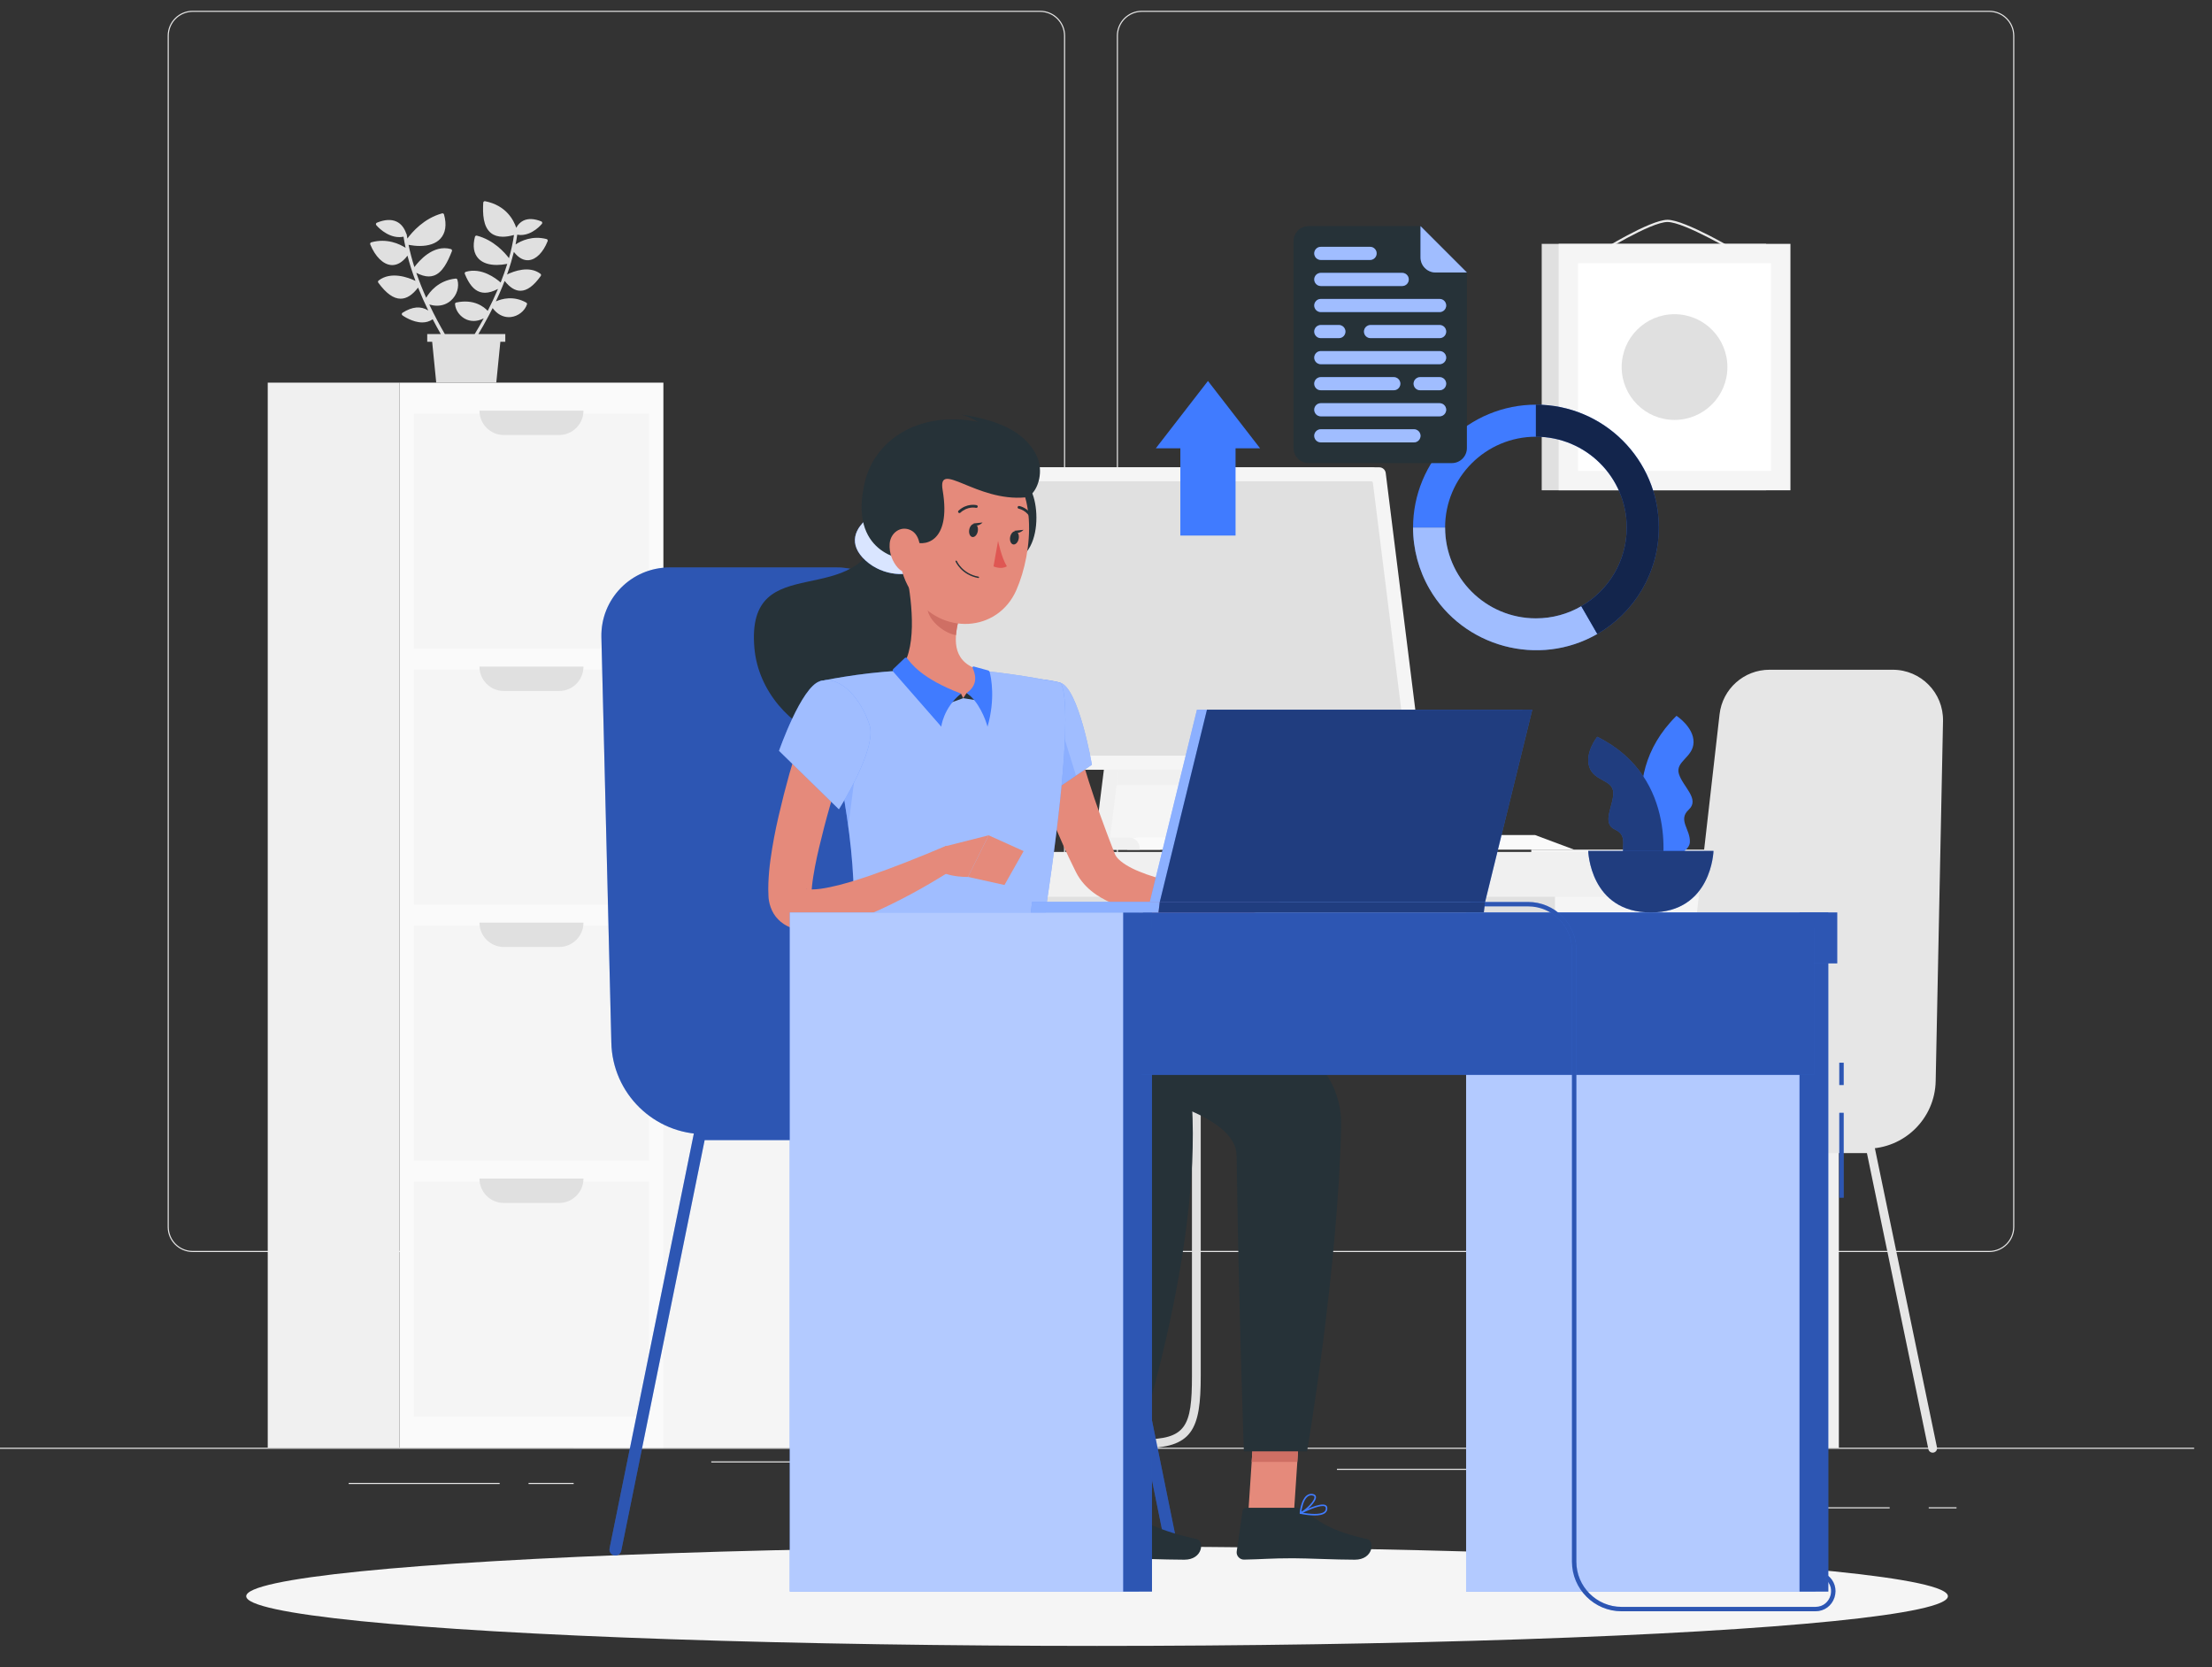 <?xml version="1.0" encoding="utf-8"?>
<!-- Generator: Adobe Illustrator 16.0.0, SVG Export Plug-In . SVG Version: 6.00 Build 0)  -->
<!DOCTYPE svg PUBLIC "-//W3C//DTD SVG 1.1//EN" "http://www.w3.org/Graphics/SVG/1.1/DTD/svg11.dtd">
<svg version="1.1" xmlns="http://www.w3.org/2000/svg" xmlns:xlink="http://www.w3.org/1999/xlink" x="0px" y="0px" width="743px"
	 height="560px" viewBox="0 0 743 560" enable-background="new 0 0 743 560" xml:space="preserve">
<rect x="0" y="0" width="743" height="560" fill="#333333" stroke="none"/>
<g id="Layer_2" display="none">
	<g display="inline">
		<g>
			<g>
				<g>
					<g>
						<rect y="490.125" fill="#D1E3FF" width="742.052" height="0.37"/>
						<rect x="613.676" y="510.947" fill="#D1E3FF" width="15.749" height="0.371"/>
						<rect x="538.751" y="511.133" fill="#D1E3FF" width="64.041" height="0.371"/>
						<rect x="351.509" y="507.59" fill="#D1E3FF" width="108.068" height="0.371"/>
						<rect x="255.051" y="514.041" fill="#D1E3FF" width="34.294" height="0.371"/>
						<rect x="127.821" y="507.775" fill="#D1E3FF" width="47.225" height="0.371"/>
						<rect x="183.287" y="507.775" fill="#D1E3FF" width="44.139" height="0.371"/>
						<rect x="96.903" y="501.283" fill="#D1E3FF" width="45.075" height="0.37"/>
						<path fill="#D1E3FF" d="M351.752,423.936H65.174c-4.671,0-8.471-3.8-8.471-8.471V12.632c0-4.67,3.8-8.47,8.471-8.47h286.578
							c4.67,0,8.47,3.8,8.47,8.47v402.833C360.223,420.136,356.422,423.936,351.752,423.936z M65.174,4.533
							c-4.467,0-8.1,3.633-8.1,8.099v402.833c0,4.466,3.633,8.101,8.1,8.101h286.578c4.466,0,8.099-3.635,8.099-8.101V12.632
							c0-4.466-3.633-8.099-8.099-8.099H65.174z"/>
						<path fill="#D1E3FF" d="M672.76,423.936H386.182c-4.67,0-8.47-3.8-8.47-8.471V12.632c0-4.67,3.8-8.47,8.47-8.47H672.76
							c4.671,0,8.471,3.8,8.471,8.47v402.833C681.23,420.136,677.431,423.936,672.76,423.936z M386.182,4.533
							c-4.466,0-8.099,3.633-8.099,8.099v402.833c0,4.466,3.633,8.101,8.099,8.101H672.76c4.466,0,8.101-3.635,8.101-8.101V12.632
							c0-4.466-3.635-8.099-8.101-8.099H386.182z"/>
					</g>
				</g>
			</g>
			<g>
				<g>
					<rect x="80.28" y="36.089" fill="#D1E3FF" width="231.15" height="201.146"/>
					<rect x="84.7" y="36.089" fill="#E3EEFF" width="236.188" height="201.146"/>
					<rect x="80.28" y="237.236" fill="#D1E3FF" width="231.15" height="8.071"/>
					<rect x="100.457" y="237.236" fill="#E3EEFF" width="236.188" height="8.071"/>
					<rect x="97.94" y="49.331" fill="#F5FCFF" width="209.707" height="174.665"/>
					<polygon fill="#FFFFFF" points="131.908,223.995 172.367,49.331 227.887,49.331 187.429,223.995 					"/>
					<path fill="#E2EEFF" d="M105.582,194.807c-0.523,0-0.947-0.423-0.947-0.946V57.946c0-0.522,0.424-0.946,0.947-0.946
						c0.523,0,0.946,0.423,0.946,0.946v135.915C106.528,194.384,106.105,194.807,105.582,194.807z"/>
					<polygon fill="#FFFFFF" points="198.806,223.995 239.262,49.331 258.472,49.331 218.014,223.995 					"/>
					<rect x="305.966" y="49.331" fill="#D1E3FF" width="1.681" height="174.665"/>
					<polygon fill="#D1E3FF" points="324.02,50.772 92.87,50.772 91.651,46.752 322.801,46.752 					"/>
					<polygon fill="#D1E3FF" points="324.02,57.406 92.87,57.406 91.651,53.388 322.801,53.388 					"/>
					<polygon fill="#D1E3FF" points="324.02,64.041 92.87,64.041 91.651,60.022 322.801,60.022 					"/>
					<polygon fill="#D1E3FF" points="324.02,70.675 92.87,70.675 91.651,66.657 322.801,66.657 					"/>
					<polygon fill="#D1E3FF" points="324.02,77.31 92.87,77.31 91.651,73.292 322.801,73.292 					"/>
					<polygon fill="#D1E3FF" points="324.02,83.944 92.87,83.944 91.651,79.926 322.801,79.926 					"/>
				</g>
				<g>
					<g>
						<g>
							<rect x="501.176" y="49.182" fill="#D1E3FF" width="97.191" height="173.277"/>
							<path fill="#CADEFF" d="M555.938,58.335c-4.132,0-7.494-3.362-7.494-7.494c0-4.131,3.362-7.493,7.494-7.493
								s7.494,3.361,7.494,7.493C563.432,54.973,560.069,58.335,555.938,58.335z M555.938,44.833c-3.313,0-6.01,2.696-6.01,6.009
								c0,3.314,2.696,6.01,6.01,6.01c3.314,0,6.011-2.696,6.011-6.01C561.948,47.528,559.252,44.833,555.938,44.833z"/>
							<rect x="508.503" y="49.182" fill="#EEF9FF" width="100.391" height="173.277"/>
							<rect x="516.912" y="57.593" fill="#FFFFFF" width="83.571" height="156.456"/>
							<rect x="599.451" y="57.593" fill="#D1E3FF" width="1.032" height="156.456"/>
						</g>
					</g>
				</g>
				<g>
					<path fill="#CADEFC" d="M526.497,284.068c0,0,1.034,17.479,40.735,17.479s40.738-17.479,40.738-17.479H526.497z"/>
					<g>
						<g>
							<rect x="405.666" y="315.258" fill="#E3EEFF" width="40.542" height="166.987"/>
							<rect x="413.45" y="482.245" fill="#E3EEFF" width="211.842" height="7.88"/>
							<rect x="446.208" y="315.258" fill="#F3F8FF" width="186.869" height="166.987"/>
							<rect x="462.147" y="378.359" fill="#E3EEFF" width="154.99" height="40.785"/>
							<rect x="462.147" y="426.582" fill="#E3EEFF" width="154.99" height="40.785"/>
							<path fill="#F3F8FF" d="M562.815,382.829h-46.347c-1.537,0-2.797-1.259-2.797-2.796l0,0c0-1.538,1.26-2.797,2.797-2.797
								h46.347c1.538,0,2.797,1.259,2.797,2.797l0,0C565.612,381.57,564.354,382.829,562.815,382.829z"/>
							<rect x="462.147" y="330.136" fill="#E3EEFF" width="154.99" height="40.785"/>
							<path fill="#F3F8FF" d="M562.815,334.605h-46.347c-1.537,0-2.797-1.258-2.797-2.796l0,0c0-1.539,1.26-2.797,2.797-2.797
								h46.347c1.538,0,2.797,1.258,2.797,2.797l0,0C565.612,333.348,564.354,334.605,562.815,334.605z"/>
							<path fill="#F3F8FF" d="M562.815,431.054h-46.347c-1.537,0-2.797-1.26-2.797-2.797l0,0c0-1.538,1.26-2.796,2.797-2.796
								h46.347c1.538,0,2.797,1.258,2.797,2.796l0,0C565.612,429.794,564.354,431.054,562.815,431.054z"/>
						</g>
						<rect x="446.208" y="301.547" fill="#E3EEFF" width="192.271" height="13.711"/>
						<rect x="400" y="301.547" fill="#D1E3FF" width="46.208" height="13.711"/>
					</g>
					<g>
						<g>
							<rect x="421.268" y="253.257" fill="#E3EEFF" width="40.3" height="48.29"/>
							<rect x="461.567" y="253.257" fill="#F3F8FF" width="71.498" height="48.29"/>
							<ellipse fill="#FFFFFF" cx="497.316" cy="278.748" rx="16.492" ry="6.247"/>
							<rect x="421.268" y="259.439" opacity="0.7" fill="#D1E3FF" width="112.218" height="3.313"/>
						</g>
						<g>
							<rect x="419.045" y="251.252" fill="#E3EEFF" width="42.522" height="9.583"/>
							<rect x="461.567" y="251.252" fill="#F3F8FF" width="73.721" height="9.583"/>
						</g>
					</g>
				</g>
				<g>
					<g>
						<polygon fill="#E3EEFF" points="257.998,277.403 104.393,277.403 113.976,490.125 267.581,490.125 						"/>
						<polygon fill="#F3F8FF" points="260.224,277.403 106.619,277.403 116.202,490.125 269.807,490.125 						"/>
					</g>
					<g>
						<g>
							<rect x="140.494" y="441.835" fill="#E3EEFF" width="40.298" height="48.29"/>
							<rect x="180.792" y="441.835" fill="#F3F8FF" width="192.896" height="48.29"/>
							<rect x="140.494" y="448.018" opacity="0.7" fill="#D1E3FF" width="233.616" height="3.313"/>
						</g>
						<g>
							<rect x="138.268" y="439.83" fill="#E3EEFF" width="42.524" height="9.582"/>
							<rect x="180.792" y="439.83" fill="#F3F8FF" width="195.121" height="9.582"/>
						</g>
					</g>
					<g>
						<g>
							<rect x="173.884" y="352.574" fill="#D1E3FF" width="52.433" height="87.256"/>
							<rect x="226.317" y="352.574" fill="#E3EEFF" width="131.013" height="87.256"/>
							<rect x="173.884" y="360.617" opacity="0.7" fill="#D1E3FF" width="183.992" height="4.311"/>
						</g>
						<g>
							<rect x="170.987" y="342.607" fill="#D1E3FF" width="55.33" height="19.827"/>
							<rect x="226.317" y="342.607" fill="#E3EEFF" width="133.906" height="19.827"/>
						</g>
					</g>
					<g>
						<circle fill="#D1E3FF" cx="115.471" cy="453.063" r="37.061"/>
						
							<ellipse transform="matrix(0.72 0.694 -0.694 0.72 324.463 54.022)" opacity="0.7" fill="#D1E3FF" cx="95.298" cy="429.022" rx="2.815" ry="5.756"/>
						
							<ellipse transform="matrix(0.189 0.982 -0.982 0.189 504.672 231.523)" opacity="0.7" fill="#D1E3FF" cx="112.185" cy="421.262" rx="2.816" ry="5.755"/>
						
							<ellipse transform="matrix(0.331 0.944 -0.944 0.331 481.615 187.699)" opacity="0.7" fill="#D1E3FF" cx="108.385" cy="433.63" rx="3.53" ry="5.756"/>
					</g>
				</g>
			</g>
		</g>
		<g>
			<ellipse fill="#F0F6FF" cx="371.026" cy="540.347" rx="287.751" ry="16.805"/>
			<g>
				<path fill="#C0DAFF" d="M455.973,540.347H285.171c-11.929,0-21.69-9.761-21.69-21.69V109.691c0-11.929,9.761-21.69,21.69-21.69
					h170.802c11.932,0,21.692,9.761,21.692,21.69v408.965C477.665,530.586,467.904,540.347,455.973,540.347z"/>
				<path fill="#C0DAFF" d="M477.304,219.232h-14.138c-3.272,0-5.949-2.678-5.949-5.951V170.19c0-3.274,2.677-5.951,5.949-5.951
					h14.138c3.272,0,5.951,2.676,5.951,5.951v43.091C483.255,216.555,480.576,219.232,477.304,219.232z"/>
				<path fill="#C0DAFF" d="M478.786,266.117h-17.1c-2.46,0-4.47-2.01-4.47-4.47v-22.084c0-2.46,2.01-4.47,4.47-4.47h17.1
					c2.457,0,4.469,2.01,4.469,4.47v22.084C483.255,264.106,481.243,266.117,478.786,266.117z"/>
				<rect x="250.856" y="123.29" fill="#DCE9FF" width="1.484" height="19.623"/>
				<rect x="250.856" y="148.355" fill="#DCE9FF" width="1.484" height="6.148"/>
				<path opacity="0.6" fill="#0053CC" d="M448.546,540.347H277.742c-11.929,0-21.69-9.761-21.69-21.69V109.691
					c0-11.929,9.761-21.69,21.69-21.69h170.804c11.929,0,21.69,9.761,21.69,21.69v408.965
					C470.236,530.586,460.475,540.347,448.546,540.347z"/>
				<circle fill="#0053CC" cx="363.144" cy="519.632" r="9.653"/>
				<rect x="256.051" y="112.93" fill="#DCE9FF" width="214.185" height="388.725"/>
				<rect x="256.051" y="112.93" fill="#DCE9FF" width="214.185" height="388.725"/>
				<path fill="#FFFFFF" d="M437.063,250.607H289.223c-8.109,0-14.744-6.635-14.744-14.745v-88.254
					c0-8.109,6.635-14.744,14.744-14.744h147.839c8.11,0,14.745,6.635,14.745,14.744v88.254
					C451.808,243.973,445.173,250.607,437.063,250.607z"/>
				<circle fill="#DCE9FF" cx="301.666" cy="160.05" r="19.637"/>
				<path fill="#FFFFFF" d="M317.87,160.047c0,2.798-0.709,5.427-1.958,7.72c-2.734,5.051-8.086,8.487-14.249,8.487
					c-6.16,0-11.514-3.436-14.247-8.487c-1.25-2.293-1.959-4.922-1.959-7.72c0-8.952,7.255-16.206,16.206-16.206
					C310.617,143.841,317.87,151.096,317.87,160.047z"/>
				<path fill="#C0DAFF" d="M315.913,167.767c-2.734,5.051-8.086,8.487-14.249,8.487c-6.16,0-11.514-3.436-14.247-8.487
					c4.08-2.725,8.977-4.316,14.247-4.316C306.937,163.451,311.833,165.042,315.913,167.767z"/>
				<circle fill="#C0DAFF" cx="301.666" cy="154.503" r="7.219"/>
				<path fill="#FFFFFF" d="M440.93,302.702H285.358c-5.983,0-10.879-4.896-10.879-10.879v-19.458
					c0-5.983,4.896-10.879,10.879-10.879H440.93c5.981,0,10.878,4.896,10.878,10.879v19.458
					C451.808,297.807,446.911,302.702,440.93,302.702z"/>
				<circle fill="#0053CC" cx="341.981" cy="99.474" r="3.415"/>
				<path fill="#0053CC" d="M353.777,96.059h28.365c1.878,0,3.414,1.537,3.414,3.415l0,0c0,1.877-1.536,3.414-3.414,3.414h-28.365
					c-1.876,0-3.415-1.536-3.415-3.414l0,0C350.362,97.596,351.901,96.059,353.777,96.059z"/>
			</g>
			<g>
				<path opacity="0.6" fill="#0053CC" d="M477.51,306.688l20.966,57.798c1.135,3.13-0.496,6.62-3.627,7.756l-110.026,39.909
					c-3.13,1.137-6.619-0.496-7.756-3.626l-20.964-57.797c-0.593-1.638-0.431-3.376,0.306-4.822
					c0.678-1.315,1.826-2.392,3.322-2.934l110.026-39.91c1.493-0.542,3.065-0.452,4.428,0.122
					C475.677,303.823,476.917,305.053,477.51,306.688z"/>
				<path fill="#9FC6FF" d="M474.184,303.185l-31.441,51.755c-6.005,9.885-18.079,14.265-29.023,10.527l-57.311-19.561
					c0.678-1.315,1.826-2.392,3.322-2.934l110.026-39.91C471.249,302.521,472.821,302.61,474.184,303.185z"/>
			</g>
			<g>
				<path opacity="0.6" fill="#0053CC" d="M443.003,406.017l-1.007,52.066c-0.056,2.819-2.406,5.082-5.227,5.027l-99.117-1.917
					c-2.819-0.055-5.083-2.406-5.028-5.226l1.007-52.067c0.027-1.474,0.686-2.799,1.709-3.719c0.935-0.832,2.171-1.335,3.516-1.31
					l99.119,1.918c1.345,0.026,2.562,0.575,3.464,1.444C442.426,403.192,443.03,404.542,443.003,406.017z"/>
				<path fill="#9FC6FF" d="M441.439,402.234l-40.598,31.35c-7.754,5.987-18.63,5.776-26.146-0.506l-39.354-32.896
					c0.935-0.832,2.171-1.335,3.516-1.31l99.119,1.918C439.32,400.816,440.537,401.365,441.439,402.234z"/>
			</g>
			<g>
				<defs>
					<rect id="SVGID_1_" x="256.051" y="112.93" width="214.185" height="388.725"/>
				</defs>
				<clipPath id="SVGID_2_">
					<use xlink:href="#SVGID_1_"  overflow="visible"/>
				</clipPath>
				<g clip-path="url(#SVGID_2_)">
					<path fill="#0F264C" d="M380.653,202.277c0-8.905-2.969-43.945,11.625-46.914c4.618-4.865,27.485-5.364,31.001,7.008
						c4.617,16.243-2.227,55.902-2.227,55.902L380.653,202.277"/>
					<path fill="#0F264C" d="M424.086,218.356c-0.015,0-0.031-0.001-0.046-0.003c-0.203-0.024-0.348-0.21-0.322-0.413
						c0.049-0.398,4.818-40.044-0.502-55.778c-1.452-4.299-5.614-7.32-11.721-8.506c-7.965-1.551-16.574,0.384-18.953,3.149
						c-0.133,0.155-0.368,0.173-0.522,0.039c-0.155-0.133-0.173-0.368-0.04-0.523c2.781-3.236,12.146-4.854,19.657-3.394
						c6.379,1.24,10.741,4.436,12.283,8.998c5.373,15.893,0.582,55.706,0.533,56.105
						C424.431,218.218,424.271,218.356,424.086,218.356z"/>
					<path fill="#FF8B7B" d="M410.993,226.636l0.361,0.792l0.455,0.932c0.303,0.63,0.641,1.274,0.978,1.907
						c0.698,1.267,1.424,2.534,2.231,3.76c1.559,2.479,3.28,4.877,5.154,7.149c1.914,2.236,3.918,4.4,6.072,6.417
						c1.106,0.968,2.187,1.979,3.344,2.897l1.738,1.371l0.412,0.325c0,0,0.03,0.041-0.007,0.019c-0.05-0.008-0.229-0.091-0.581-0.12
						c-0.363-0.049-0.868,0.014-1.256,0.185c-0.374,0.144-0.568,0.319-0.634,0.409c-0.094,0.139,0.164-0.085,0.388-0.472
						c0.486-0.799,0.981-2.089,1.378-3.415c0.829-2.702,1.396-5.737,1.914-8.78c0.518-3.057,0.922-6.177,1.254-9.316
						c0.393-3.131,0.668-6.322,0.97-9.439l5.722-0.085c0.359,3.303,0.511,6.533,0.648,9.82c0.07,3.277,0.064,6.567-0.069,9.899
						c-0.157,3.339-0.455,6.685-1.164,10.221c-0.394,1.78-0.838,3.585-1.806,5.654c-0.514,1.033-1.136,2.182-2.405,3.42
						c-0.666,0.622-1.536,1.247-2.66,1.685c-1.146,0.438-2.466,0.577-3.627,0.435c-1.146-0.145-2.091-0.501-2.852-0.881
						c-0.4-0.193-0.695-0.386-1.042-0.595l-0.565-0.379l-2.153-1.461c-1.436-0.977-2.79-2.066-4.148-3.152
						c-2.662-2.232-5.185-4.639-7.494-7.239c-2.284-2.619-4.427-5.367-6.334-8.292c-0.953-1.461-1.827-2.981-2.67-4.529
						c-0.415-0.786-0.829-1.561-1.211-2.383l-0.561-1.251c-0.194-0.448-0.347-0.809-0.582-1.423L410.993,226.636z"/>
					<polygon fill="#DCE9FF" points="416.016,234.309 406.038,248.064 410.161,252.118 420.78,239.352 					"/>
					<path fill="#9FC6FF" d="M400.375,216.154c11.233,3.022,18.977,18.725,18.977,18.725l-12.975,18.186
						c0,0-15.588-19.608-15.21-25.844C391.56,220.728,393.605,214.334,400.375,216.154z"/>
					<path fill="#FF8B7B" d="M435.334,222.696l-2.967-11.813l11.332,3.305c0,0-0.323,7.976-4.229,10.582L435.334,222.696z"/>
					<polygon fill="#FF8B7B" points="435.936,201.292 443.892,205.315 443.699,214.188 432.367,210.883 					"/>
					<path fill="#FF8B7B" d="M293.684,205.664l-10.372-6.388l10.421-5.544c0,0,5.337,5.938,4.36,10.529L293.684,205.664z"/>
					<polygon fill="#FF8B7B" points="279.174,189.917 287.678,187.243 293.733,193.731 283.313,199.276 					"/>
					<polygon fill="#FF8B7B" points="288.339,492.296 299.25,493.361 310.604,467.391 299.693,466.325 					"/>
					<polygon fill="#FF8B7B" points="177.605,412.792 183.829,422.217 207.658,410.831 201.434,401.406 					"/>
					<path fill="#14365B" d="M186.438,421.234l-3.699-12.14c-0.136-0.442-0.551-0.707-1.001-0.638l-10.026,1.545
						c-1.039,0.16-1.721,1.304-1.393,2.317c1.362,4.211,2.231,6.174,3.859,11.513c1.001,3.283,2.732,10.696,4.115,15.23
						c1.351,4.437,5.939,3.41,5.771,1.396c-0.759-9.021,0.733-13.635,2.261-17.218C186.6,422.597,186.634,421.881,186.438,421.234z"
						/>
					<path fill="#14365B" d="M300.699,489.99h-13.401c-0.487,0-0.927,0.34-1.058,0.814l-2.913,10.602
						c-0.303,1.101,0.507,2.141,1.634,2.122c4.682-0.082,6.969-0.355,12.861-0.355c3.626,0,12.997,0.377,18.004,0.377
						c4.896,0,5.919-4.951,3.893-5.399c-9.084-2.01-14.319-4.782-17.122-7.427C302.09,490.247,301.412,489.99,300.699,489.99z"/>
					<polygon fill="#EA7063" points="310.598,467.398 304.749,480.785 293.365,480.785 299.683,466.331 					"/>
					<polygon fill="#EA7063" points="201.426,401.408 207.652,410.837 195.368,416.701 189.139,407.271 					"/>
					<path fill="#9FC6FF" d="M410.115,221.963c0,0,3.688,4.353-39.089,56.116c-15.71-9.193-31.949-18.695-39.596-23.169
						c10.095-15.727,15.928-25.653,27.578-63.232c0,0,9.351,3.049,18.109,7.623c11.855,6.192,17.32,10.05,17.98,10.522
						C402.406,215.047,410.115,221.963,410.115,221.963z"/>
					<path fill="#FF8B7B" d="M390.745,180.099c-2.251,6.449-7.32,17.711-13.628,19.202c0,0-1.853,6.794,8.897,13.085
						c11.82,6.916,9.083-2.563,9.083-2.563c-5.55-5.316-2.583-10.004,1.171-13.843L390.745,180.099z"/>
					<g>
						<path fill="#FF8B7B" d="M404.924,217.496c-2.787-2.327-6.357-5.191-9.826-7.677c-5.547-3.967-11.139-6.943-17.983-10.522
							c-3.501-1.835-7.093-3.428-10.15-4.654c-0.49,0.819-0.093,3.316,1.414,6.971c5.698,7.345,18.93,18.158,29.974,20.305
							C403.486,221.183,405.097,219.557,404.924,217.496z"/>
						<path fill="#DCE9FF" d="M368.378,201.615c2.064,5.009,6.22,12.206,13.138,20.363c7.822,0.543,13.204,0.464,16.836-0.058
							C387.308,219.773,374.076,208.96,368.378,201.615z"/>
					</g>
					<path fill="#EA7063" d="M392.994,186.576l3.271,9.397c-0.892,0.906-1.732,1.861-2.422,2.867
						c-2.255-1.799-4.677-6.18-3.429-8.914C391.037,188.565,392.435,187.055,392.994,186.576z"/>
					<path fill="#FF8B7B" d="M390.861,167.271c-3.069,10.783-4.6,15.282-1.177,22.576c5.146,10.973,19.061,12.384,25.291,2.738
						c5.606-8.685,9.684-24.859,0.833-32.698C407.088,152.166,393.93,156.49,390.861,167.271z"/>
					<path fill="#0F264C" d="M387.703,174.037c7.666,2.858,25.703-6.657,30.609-12.49c0.659-8.988-20.428-5.442-20.428-5.442
						S386.631,152.683,387.703,174.037z"/>
					<path fill="#FF8B7B" d="M385.866,176.217c-0.552,2.258-0.011,4.559,1.006,6.177c1.529,2.432,4.217,1.529,5.401-0.921
						c1.067-2.205,1.559-6.128-0.752-7.717C389.247,172.193,386.498,173.637,385.866,176.217z"/>
					<path fill="#0053CC" d="M371.026,278.08c0,0,0.649,101.694-17.386,131.051c-18.76,30.536-43.219,67.759-43.219,67.759
						l-21.172-1.023c0,0,24.695-55.091,34.01-80.657c12.841-35.246,18.771-134.097,18.771-134.097L371.026,278.08z"/>
					<path fill="#004DAA" d="M348.498,280.892c-2.803,2.068-5.847,5.863-8.739,10.169c-0.658,7.56-1.461,16.073-2.415,24.979
						C343.799,307.293,348.909,291.901,348.498,280.892z"/>
					<path fill="#0053CC" d="M360.57,271.96c0,0-44.813,63.603-72.75,97.881c-22.564,27.685-87.868,47.456-87.868,47.456
						l-7.967-13.363c0,0,51.954-28.991,67.447-47.725c49.588-59.953,48.974-91.05,71.998-101.299L360.57,271.96z"/>
					<path fill="#14365B" d="M332.199,252.239l-3.861,2.5c-0.299,0.193-0.138,0.666,0.32,0.932l41.524,24.298
						c0.357,0.21,0.757,0.207,0.91-0.004l2.431-3.335c0.167-0.23-0.021-0.62-0.41-0.848l-40.098-23.462
						C332.721,252.146,332.39,252.115,332.199,252.239z"/>
					<path fill="#0053CC" d="M334.959,259.875l-1.074-0.629c-0.214-0.125-0.313-0.33-0.219-0.456l3.199-4.311
						c0.093-0.126,0.345-0.126,0.558-0.001l1.074,0.629c0.215,0.125,0.313,0.331,0.219,0.455l-3.199,4.311
						C335.425,259.999,335.172,259.999,334.959,259.875z"/>
					<path fill="#0053CC" d="M366.94,278.588l-1.074-0.629c-0.215-0.125-0.313-0.33-0.219-0.457l3.199-4.31
						c0.093-0.126,0.345-0.126,0.56-0.001l1.072,0.627c0.215,0.126,0.313,0.332,0.22,0.457l-3.198,4.31
						C367.405,278.712,367.153,278.712,366.94,278.588z"/>
					<path fill="#0053CC" d="M350.95,269.231l-1.074-0.629c-0.213-0.125-0.312-0.33-0.219-0.457l3.197-4.31
						c0.094-0.126,0.346-0.126,0.56-0.001l1.075,0.629c0.213,0.125,0.312,0.33,0.218,0.455l-3.197,4.311
						C351.415,269.356,351.164,269.356,350.95,269.231z"/>
					
						<ellipse transform="matrix(-0.943 -0.332 0.332 -0.943 732.02 477.616)" fill="#0F264C" cx="406.847" cy="176.219" rx="1.078" ry="1.651"/>
					
						<ellipse transform="matrix(-0.943 -0.332 0.332 -0.943 749.757 487.493)" fill="#0F264C" cx="416.56" cy="179.641" rx="1.078" ry="1.649"/>
					<path fill="#0F264C" d="M416.843,178.046l2.274,0.132C419.117,178.178,417.49,179.417,416.843,178.046z"/>
					<path fill="#FF5652" d="M412.456,179.854c0,0,0.153,4.215,1.13,6.564c-1.507,0.66-3.265-0.503-3.265-0.503L412.456,179.854z"/>
					<path fill="#0F264C" d="M406.193,188.249c-0.028,0-0.06-0.006-0.088-0.016c-4.046-1.424-4.921-4.848-4.956-4.994
						c-0.034-0.144,0.053-0.289,0.196-0.323c0.15-0.035,0.289,0.055,0.323,0.197c0.009,0.032,0.852,3.292,4.613,4.616
						c0.14,0.048,0.212,0.202,0.163,0.341C406.406,188.18,406.304,188.249,406.193,188.249z"/>
					<path fill="#0F264C" d="M405.399,172.466c-0.19,0-0.374-0.101-0.472-0.281c-0.141-0.26-0.043-0.584,0.218-0.725
						c2.603-1.404,4.789-0.25,4.88-0.2c0.262,0.142,0.357,0.466,0.215,0.726c-0.143,0.259-0.47,0.352-0.724,0.216
						c-0.087-0.046-1.79-0.918-3.864,0.2C405.573,172.445,405.486,172.466,405.399,172.466z"/>
					<path fill="#0F264C" d="M421.706,176.391c-0.238,0-0.456-0.161-0.518-0.403c-0.588-2.313-2.446-2.971-2.465-2.977
						c-0.279-0.095-0.429-0.4-0.332-0.68c0.094-0.278,0.397-0.431,0.678-0.335c0.099,0.035,2.428,0.858,3.156,3.728
						c0.072,0.287-0.102,0.577-0.387,0.651C421.794,176.385,421.751,176.391,421.706,176.391z"/>
					<path fill="#FF8B7B" d="M355.737,208.7c-2.809,2.251-5.486,4.057-8.32,5.919c-2.806,1.842-5.713,3.515-8.676,5.106
						c-5.899,3.217-12.151,5.907-18.712,7.922c-0.807,0.275-1.659,0.46-2.488,0.691c-0.867,0.216-1.596,0.445-2.575,0.648
						c-2.008,0.452-4.238,0.617-6.495,0.337c-2.258-0.274-4.539-1.062-6.467-2.264c-1.937-1.202-3.493-2.755-4.728-4.368
						c-2.47-3.261-3.716-6.78-4.632-10.188c-0.458-1.71-0.745-3.434-0.955-5.148c-0.213-1.74-0.346-3.375-0.335-5.232l5.701-0.483
						c0.668,2.808,1.627,5.817,2.775,8.465c1.13,2.679,2.632,5.119,4.31,6.81c1.719,1.708,3.407,2.44,5.261,2.452
						c0.946-0.014,1.968-0.13,3.079-0.484c1.297-0.415,2.814-0.887,4.196-1.399c5.642-2.095,11.174-4.736,16.518-7.792
						c2.688-1.497,5.281-3.183,7.884-4.835c2.557-1.652,5.188-3.501,7.47-5.196L355.737,208.7z"/>
					<polygon fill="#DCE9FF" points="337.378,204.812 342.512,220.334 347.335,217.447 342.82,202.049 					"/>
					<path fill="#9FC6FF" d="M359.008,191.678c-4.673-1.115-19.056,9.843-19.056,9.843l6.102,19.459c0,0,15.093-8.351,16.426-14.454
						C363.869,200.171,364.34,192.951,359.008,191.678z"/>
					<path fill="#407BFF" d="M187.583,427.595c-0.252,0-0.492-0.067-0.715-0.199c-1.233-0.733-1.578-3.358-1.672-4.858
						c-0.007-0.107,0.051-0.207,0.146-0.256c0.094-0.047,0.208-0.035,0.292,0.033c0.355,0.295,3.472,2.93,3.289,4.361
						c-0.029,0.227-0.151,0.535-0.565,0.728C188.087,427.53,187.828,427.595,187.583,427.595z M185.782,423.148
						c0.197,1.996,0.693,3.391,1.359,3.786c0.285,0.171,0.606,0.162,0.988-0.015c0.208-0.097,0.248-0.217,0.261-0.313
						C188.487,425.854,186.997,424.24,185.782,423.148z"/>
					<path fill="#407BFF" d="M189.455,424.369c-1.365,0-3.444-0.961-4.177-1.655c-0.07-0.064-0.098-0.163-0.075-0.255
						c0.021-0.093,0.09-0.166,0.181-0.196c0.132-0.04,3.247-0.973,4.646-0.115c0.371,0.228,0.598,0.558,0.672,0.979
						c0.117,0.664-0.232,0.962-0.451,1.078C190.039,424.319,189.765,424.369,189.455,424.369z M186.043,422.64
						c1.133,0.778,3.261,1.474,3.954,1.095c0.114-0.063,0.238-0.175,0.177-0.515c-0.046-0.268-0.186-0.469-0.423-0.616
						C188.915,422.089,187.094,422.384,186.043,422.64z"/>
					<path fill="#407BFF" d="M306.643,492.203c-1.292,0-2.694-0.249-3.665-0.467c-0.113-0.024-0.197-0.117-0.209-0.231
						c-0.011-0.113,0.049-0.224,0.152-0.271c0.903-0.426,5.469-2.499,6.68-1.674c0.168,0.111,0.36,0.33,0.338,0.729
						c-0.03,0.536-0.26,0.968-0.68,1.286C308.641,492.043,307.677,492.203,306.643,492.203z M303.902,491.377
						c1.462,0.266,3.979,0.568,5.034-0.228c0.294-0.222,0.448-0.513,0.468-0.891c0.009-0.157-0.046-0.219-0.101-0.256
						C308.644,489.56,305.902,490.51,303.902,491.377z"/>
					<path fill="#407BFF" d="M303.035,491.743c-0.064,0-0.125-0.021-0.174-0.063c-0.076-0.065-0.11-0.167-0.087-0.265
						c0.046-0.207,1.168-5.062,3.837-4.727c0.689,0.083,0.879,0.43,0.917,0.706c0.17,1.264-2.88,3.709-4.392,4.328
						C303.103,491.736,303.068,491.743,303.035,491.743z M306.366,487.21c-1.603,0-2.565,2.601-2.919,3.769
						c1.542-0.847,3.649-2.777,3.551-3.51c-0.018-0.131-0.169-0.216-0.449-0.248C306.487,487.213,306.427,487.21,306.366,487.21z"/>
					<path fill="#0F264C" d="M407.129,174.624l2.275,0.132C409.404,174.756,407.776,175.995,407.129,174.624z"/>
				</g>
			</g>
			<g>
				<path opacity="0.8" fill="#0053CC" d="M537.227,70.192H427.105c-9.795,0-17.809,8.014-17.809,17.809V122.1
					c0,9.795,8.014,17.809,17.809,17.809h9.233v17.516l17.518-17.516h83.37c9.795,0,17.81-8.014,17.81-17.809V88.001
					C555.036,78.206,547.021,70.192,537.227,70.192z"/>
				<g>
					<path fill="#9FC6FF" d="M534.652,92.542H429.678c-2.255,0-4.083-1.829-4.083-4.084l0,0c0-2.256,1.828-4.084,4.083-4.084
						h104.975c2.255,0,4.085,1.829,4.085,4.084l0,0C538.737,90.713,536.907,92.542,534.652,92.542z"/>
				</g>
				<g>
					<path fill="#9FC6FF" d="M534.652,108.751h-67.3c-2.255,0-4.085-1.829-4.085-4.084l0,0c0-2.256,1.83-4.084,4.085-4.084h67.3
						c2.255,0,4.085,1.828,4.085,4.084l0,0C538.737,106.922,536.907,108.751,534.652,108.751z"/>
				</g>
				<g>
					<path fill="#9FC6FF" d="M447.388,108.751h-17.71c-2.255,0-4.083-1.829-4.083-4.084l0,0c0-2.256,1.828-4.084,4.083-4.084h17.71
						c2.255,0,4.084,1.828,4.084,4.084l0,0C451.472,106.922,449.643,108.751,447.388,108.751z"/>
				</g>
				<g>
					<path fill="#9FC6FF" d="M508.433,124.96h-78.755c-2.255,0-4.083-1.828-4.083-4.084l0,0c0-2.256,1.828-4.084,4.083-4.084h78.755
						c2.257,0,4.084,1.828,4.084,4.084l0,0C512.517,123.132,510.689,124.96,508.433,124.96z"/>
				</g>
			</g>
		</g>
	</g>
</g>
<g id="Layer_3">
	<g>
		<g>
			<g>
				<g>
					<g>
						<rect y="486.271" fill="#E6E6E6" width="737" height="0.369"/>
						<rect x="117.123" y="498.093" fill="#E6E6E6" width="50.712" height="0.368"/>
						<rect x="177.536" y="498.093" fill="#E6E6E6" width="15.152" height="0.368"/>
						<rect x="238.915" y="490.852" fill="#E6E6E6" width="28.534" height="0.369"/>
						<rect x="571.061" y="506.271" fill="#E6E6E6" width="63.668" height="0.368"/>
						<rect x="647.851" y="506.271" fill="#E6E6E6" width="9.336" height="0.368"/>
						<rect x="449.079" y="493.342" fill="#E6E6E6" width="138.077" height="0.369"/>
						<path fill="#E6E6E6" d="M349.358,420.535H64.73c-4.639,0-8.414-3.774-8.414-8.416V12.03c0-4.639,3.775-8.413,8.414-8.413
							h284.628c4.638,0,8.412,3.774,8.412,8.413v400.089C357.771,416.761,353.996,420.535,349.358,420.535z M64.73,3.985
							c-4.437,0-8.045,3.609-8.045,8.045v400.089c0,4.438,3.608,8.047,8.045,8.047h284.628c4.435,0,8.043-3.609,8.043-8.047V12.03
							c0-4.436-3.608-8.045-8.043-8.045H64.73z"/>
						<path fill="#E6E6E6" d="M668.18,420.535H383.552c-4.638,0-8.411-3.774-8.411-8.416V12.03c0-4.639,3.773-8.413,8.411-8.413
							H668.18c4.638,0,8.413,3.774,8.413,8.413v400.089C676.593,416.761,672.817,420.535,668.18,420.535z M383.552,3.985
							c-4.435,0-8.043,3.609-8.043,8.045v400.089c0,4.438,3.608,8.047,8.043,8.047H668.18c4.437,0,8.044-3.609,8.044-8.047V12.03
							c0-4.436-3.607-8.045-8.044-8.045H383.552z"/>
					</g>
				</g>
			</g>
			<g>
				<g>
					<rect x="514.35" y="285.385" fill="#F5F5F5" width="103.276" height="200.887"/>
					<rect x="609.107" y="285.385" fill="#F0F0F0" width="8.519" height="200.887"/>
					<rect x="284.502" y="291.117" fill="#E0E0E0" width="237.805" height="43.4"/>
					<path fill="#E0E0E0" d="M383.669,486.421H281.718c-0.815,0-1.474-0.659-1.474-1.474c0-0.815,0.659-1.474,1.474-1.474h101.951
						c14.738,0,16.704-4.296,16.704-21.374V246.897c0-0.814,0.659-1.474,1.476-1.474c0.814,0,1.474,0.66,1.474,1.474V462.1
						C403.322,480.35,400.481,486.421,383.669,486.421z"/>
					<rect x="293.659" y="286.154" fill="#F0F0F0" width="321.66" height="15.067"/>
					<rect x="192.688" y="285.385" fill="#F5F5F5" width="103.278" height="200.887"/>
					<rect x="287.45" y="285.385" fill="#F0F0F0" width="8.516" height="200.887"/>
				</g>
				<g>
					<rect x="134.202" y="128.529" fill="#FAFAFA" width="88.631" height="357.742"/>
					<rect x="139.067" y="138.976" fill="#F5F5F5" width="78.901" height="78.901"/>
					<path fill="#E0E0E0" d="M161.054,137.931L161.054,137.931h34.928l0,0c0,4.519-3.664,8.181-8.182,8.181h-18.564
						C164.717,146.111,161.054,142.449,161.054,137.931z"/>
					<rect x="139.067" y="224.958" fill="#F5F5F5" width="78.901" height="78.902"/>
					<rect x="139.067" y="310.942" fill="#F5F5F5" width="78.901" height="78.9"/>
					<rect x="139.067" y="396.925" fill="#F5F5F5" width="78.901" height="78.902"/>
					<path fill="#E0E0E0" d="M161.054,223.914L161.054,223.914h34.928l0,0c0,4.518-3.664,8.181-8.182,8.181h-18.564
						C164.717,232.095,161.054,228.432,161.054,223.914z"/>
					<path fill="#E0E0E0" d="M161.054,309.898L161.054,309.898h34.928l0,0c0,4.518-3.664,8.18-8.182,8.18h-18.564
						C164.717,318.078,161.054,314.416,161.054,309.898z"/>
					<path fill="#E0E0E0" d="M161.054,395.879L161.054,395.879h34.928l0,0c0,4.521-3.664,8.183-8.182,8.183h-18.564
						C164.717,404.062,161.054,400.399,161.054,395.879z"/>
					<rect x="89.934" y="128.529" fill="#F0F0F0" width="44.268" height="357.742"/>
				</g>
				<g>
					<polygon fill="#F0F0F0" points="389.716,285.385 367.434,285.385 372.854,242.018 395.138,242.018 					"/>
					<polygon fill="#F5F5F5" points="394.642,285.385 372.36,285.385 377.781,242.018 400.063,242.018 					"/>
					<polygon fill="#F0F0F0" points="442.438,285.385 426.331,285.385 423.237,280.471 439.347,280.471 					"/>
					<polygon fill="#FAFAFA" points="528.754,285.385 431.255,285.385 428.163,280.471 515.609,280.471 					"/>
					<path fill="#F0F0F0" d="M319.058,272.937h7.043c6.875,0,12.447,5.574,12.447,12.448l0,0h-31.936l0,0
						C306.612,278.511,312.185,272.937,319.058,272.937z"/>
					<polygon fill="#F0F0F0" points="397.354,263.701 375.071,263.701 377.781,242.018 400.063,242.018 					"/>
					<path fill="#F0F0F0" d="M315.479,258.51h157.615c1.314,0,2.33-1.152,2.167-2.456l-12.145-97.174
						c-0.137-1.093-1.067-1.914-2.17-1.914H303.332c-1.314,0-2.331,1.152-2.167,2.456l12.146,97.174
						C313.446,257.69,314.377,258.51,315.479,258.51z"/>
					<path fill="#F5F5F5" d="M317.819,258.51h157.616c1.314,0,2.33-1.152,2.167-2.456l-12.145-97.174
						c-0.137-1.093-1.067-1.914-2.169-1.914H305.674c-1.314,0-2.332,1.152-2.168,2.456l12.146,97.174
						C315.789,257.69,316.718,258.51,317.819,258.51z"/>
					<path fill="#E0E0E0" d="M472.519,253.139l-11.369-90.955c-0.038-0.306-0.297-0.536-0.604-0.536H309.196
						c-0.367,0-0.652,0.323-0.606,0.688l11.369,90.955c0.041,0.306,0.3,0.535,0.608,0.535h151.345
						C472.279,253.826,472.563,253.504,472.519,253.139z"/>
					<path fill="#FAFAFA" d="M382.242,281.32h29.063c1.996,0,3.614,1.618,3.614,3.614v0.45h-36.292v-0.45
						C378.628,282.938,380.247,281.32,382.242,281.32z"/>
					<path fill="#F0F0F0" d="M361.824,281.32h17.391c1.995,0,3.614,1.618,3.614,3.614v0.45h-24.62v-0.45
						C358.209,282.938,359.827,281.32,361.824,281.32z"/>
				</g>
				<path fill="#E0E0E0" d="M171.658,88.127c0.009-0.021,0.004-0.043,0.012-0.064c0.34-1.138,0.653-2.288,0.937-3.445
					c1.717,2.224,3.384,2.788,4.626,2.788c0.137,0,0.27-0.007,0.398-0.019c2.459-0.238,4.82-2.624,6.313-6.382
					c0.056-0.142,0.048-0.3-0.02-0.435c-0.069-0.136-0.191-0.235-0.338-0.274c-4.792-1.25-8.597,0.612-10.413,1.806
					c0.222-1.092,0.41-2.189,0.564-3.286c0.401,0.071,0.798,0.118,1.181,0.118c4.019,0,6.967-3.58,7.105-3.753
					c0.106-0.131,0.144-0.305,0.101-0.468c-0.043-0.164-0.162-0.295-0.317-0.358c-2.394-0.948-4.422-1.031-6.028-0.243
					c-0.994,0.487-1.794,1.309-2.375,2.401c-0.862-2.588-3.403-7.537-10.456-8.932c-0.154-0.031-0.307,0.006-0.426,0.101
					c-0.121,0.094-0.196,0.235-0.205,0.389c-0.207,3.647-0.092,8.107,2.646,10.234c1.04,0.806,2.344,1.209,3.938,1.209
					c1.104,0,2.358-0.204,3.75-0.589c-0.383,2.616-0.964,5.232-1.688,7.793c-1.425-1.886-5.142-6.111-10.783-7.568
					c-0.283-0.077-0.571,0.096-0.645,0.378c-0.828,3.138-0.405,5.686,1.225,7.369c1.343,1.388,3.443,2.096,6.097,2.096
					c1.088,0,2.275-0.125,3.535-0.365c-0.67,2.148-1.423,4.246-2.225,6.262c-1.638-1.449-6.457-5.127-11.695-3.596
					c-0.145,0.042-0.263,0.144-0.328,0.279c-0.065,0.135-0.071,0.292-0.013,0.431c1.426,3.475,3.043,5.402,5.081,6.066
					c0.533,0.172,1.09,0.26,1.678,0.26c1.289,0,2.732-0.428,4.388-1.286c-1.131,2.662-2.32,5.148-3.46,7.369
					c-1.235-1.333-4.598-4.082-10.563-2.806c-0.262,0.056-0.441,0.297-0.417,0.565c0.193,2.164,1.729,4.226,3.822,5.13
					c0.58,0.251,1.421,0.502,2.456,0.502c0.969,0,2.111-0.23,3.373-0.873c-1.163,2.137-2.216,3.924-3.044,5.273h-10.026
					c-1.586-2.728-3.426-6.11-5.224-9.924c0.88,0.259,1.746,0.399,2.575,0.399c1.776,0,3.397-0.586,4.7-1.743
					c2.008-1.781,2.878-4.592,2.162-6.996c-0.072-0.245-0.307-0.405-0.563-0.375c-5.844,0.616-8.787,4.499-9.913,6.451
					c-1.182-2.649-2.319-5.465-3.324-8.381c1.54,0.797,2.928,1.217,4.171,1.217c0.599,0,1.17-0.092,1.71-0.276
					c2.887-0.983,4.632-4.53,6.086-8.216c0.058-0.14,0.049-0.296-0.017-0.431c-0.066-0.135-0.187-0.235-0.333-0.275
					c-5.943-1.654-10.758,4.028-12.254,6.054c-0.779-2.446-1.45-4.948-1.966-7.466c1.338,0.243,2.6,0.371,3.762,0.371
					c3.023,0,5.404-0.815,6.904-2.408c1.779-1.888,2.211-4.712,1.25-8.167c-0.078-0.28-0.363-0.443-0.65-0.37
					c-6.072,1.657-10.059,6.271-11.66,8.452c-0.078-0.45-0.154-0.901-0.219-1.352c-0.018-0.122-0.078-0.221-0.154-0.306
					c-0.639-1.924-1.756-3.317-3.251-4.026c-1.771-0.839-3.995-0.717-6.61,0.36c-0.155,0.063-0.272,0.198-0.313,0.362
					s-0.001,0.336,0.107,0.467c0.155,0.187,3.398,4.019,7.759,4.019c0.453,0,0.919-0.06,1.393-0.15
					c0.194,1.252,0.427,2.505,0.701,3.752c-1.997-1.285-6.23-3.319-11.529-1.86c-0.146,0.041-0.268,0.141-0.335,0.278
					c-0.066,0.137-0.072,0.294-0.013,0.435c1.694,4.109,4.318,6.696,7.02,6.921c0.118,0.009,0.242,0.015,0.372,0.015
					c1.371,0,3.226-0.63,5.111-3.162c0.749,2.889,1.668,5.731,2.692,8.468c-2.551-1.204-8.285-3.294-12.387-0.12
					c-0.227,0.177-0.273,0.5-0.104,0.732c2.649,3.612,5.102,5.369,7.5,5.369c0.02,0,0.04,0,0.06-0.001
					c1.993-0.023,3.897-1.255,5.803-3.731c1.09,2.716,2.256,5.305,3.427,7.704c-2.548-1.586-5.353-1.334-8.657,0.751
					c-0.15,0.094-0.242,0.255-0.248,0.432c-0.005,0.176,0.078,0.343,0.22,0.446c0.186,0.134,3.344,2.373,6.665,2.373
					c1.19,0,2.399-0.292,3.502-1.065c0.941,1.811,1.862,3.482,2.717,4.972h-4.555v2.59h1.659l1.367,13.736h20.171l1.369-13.736
					h1.659v-2.59h-9.05c1.007-1.667,2.288-3.889,3.657-6.507c0.04-0.051,0.069-0.106,0.088-0.167
					c0.344-0.661,0.692-1.344,1.045-2.053c1.45,1.965,3.377,3.047,5.455,3.047c0.225,0,0.449-0.013,0.676-0.038
					c2.431-0.271,4.654-2.007,5.401-4.224c0.083-0.242-0.02-0.508-0.242-0.633c-4.253-2.377-8.17-1.303-10.201-0.402
					c0.761-1.619,1.52-3.333,2.249-5.116c0.049-0.07,0.085-0.148,0.095-0.235c0.203-0.501,0.405-1.008,0.602-1.521
					c1.757,2.212,3.503,3.303,5.316,3.303c0.001,0,0.003,0,0.005,0c2.206-0.003,4.437-1.629,6.817-4.974
					c0.167-0.234,0.117-0.558-0.112-0.73c-3.747-2.819-8.893-0.896-11.219,0.234c0.472-1.324,0.918-2.672,1.33-4.041
					C171.646,88.14,171.655,88.136,171.658,88.127z"/>
				<g>
					<g>
						<rect x="517.855" y="81.908" fill="#E0E0E0" width="75.378" height="82.772"/>
						<path fill="#EBEBEB" d="M583.938,85.306c-0.066,0-0.129-0.017-0.189-0.052c-0.179-0.107-17.977-10.691-23.636-10.691
							c-5.657,0-22.634,10.581-22.805,10.688c-0.169,0.108-0.397,0.057-0.506-0.117c-0.109-0.173-0.057-0.4,0.116-0.508
							c0.706-0.441,17.328-10.799,23.194-10.799c5.862,0,23.276,10.354,24.012,10.795c0.178,0.104,0.233,0.331,0.131,0.505
							C584.185,85.241,584.063,85.306,583.938,85.306z"/>
						<rect x="523.537" y="81.908" fill="#F5F5F5" width="77.86" height="82.772"/>
						<rect x="530.061" y="88.43" fill="#FFFFFF" width="64.817" height="69.727"/>
					</g>
					<path fill="#E0E0E0" d="M580.225,123.293c0,9.806-7.949,17.755-17.759,17.755c-9.805,0-17.754-7.949-17.754-17.755
						c0-9.806,7.949-17.755,17.754-17.755C572.275,105.539,580.225,113.488,580.225,123.293z"/>
				</g>
				<g>
					<path fill="#E6E6E6" d="M560.958,385.829h66.066c12.611,0,22.907-10.089,23.162-22.699l2.465-120.951
						c0.192-9.454-7.419-17.221-16.874-17.221h-41.416c-8.578,0-15.796,6.439-16.765,14.966L560.958,385.829z"/>
					<path fill="#E6E6E6" d="M532.338,373.171h64.653v12.658h-70.402c-1.821,0-3.3-1.478-3.3-3.3v-0.311
						C523.289,377.221,527.341,373.171,532.338,373.171z"/>
					<path fill="#E6E6E6" d="M591.46,487.93c-0.686,0-1.298-0.478-1.441-1.175l-20.648-99.452h-35.958l-20.647,99.452
						c-0.167,0.798-0.95,1.305-1.743,1.146c-0.798-0.167-1.311-0.946-1.144-1.744l20.891-100.627
						c0.143-0.685,0.745-1.175,1.443-1.175h38.356c0.699,0,1.301,0.49,1.445,1.175l20.893,100.627
						c0.164,0.798-0.349,1.577-1.146,1.744C591.659,487.921,591.559,487.93,591.46,487.93z"/>
					<path fill="#E6E6E6" d="M569.04,487.93c-0.099,0-0.199-0.009-0.299-0.029c-0.799-0.167-1.312-0.946-1.146-1.744l20.893-100.627
						c0.143-0.685,0.745-1.175,1.445-1.175h38.354c0.699,0,1.301,0.49,1.445,1.175l20.891,100.627
						c0.166,0.798-0.346,1.577-1.145,1.744c-0.8,0.159-1.578-0.348-1.745-1.146l-20.645-99.452h-35.96l-20.647,99.452
						C570.337,487.452,569.724,487.93,569.04,487.93z"/>
				</g>
			</g>
		</g>
		<g>
			<ellipse fill="#F5F5F5" cx="368.5" cy="536.151" rx="285.792" ry="16.691"/>
		</g>
		<g>
			<g>
				<g>
					<path fill="#407BFF" d="M393.715,522.468c-0.932,0-1.766-0.653-1.958-1.601l-28.013-137.912h-48.762l-28.014,137.912
						c-0.22,1.083-1.27,1.782-2.356,1.561c-1.083-0.219-1.782-1.275-1.563-2.357l28.339-139.512c0.19-0.933,1.008-1.602,1.959-1.602
						h52.032c0.95,0,1.771,0.669,1.958,1.602l28.338,139.515c0.221,1.079-0.479,2.136-1.561,2.354
						C393.979,522.457,393.846,522.468,393.715,522.468z"/>
					<path fill="#407BFF" d="M315.422,522.468c-0.932,0-1.765-0.653-1.958-1.601l-28.013-137.912h-48.762l-28.015,137.912
						c-0.218,1.083-1.27,1.782-2.357,1.561c-1.083-0.219-1.781-1.275-1.56-2.357l28.338-139.512
						c0.188-0.933,1.009-1.602,1.959-1.602h52.03c0.95,0,1.771,0.669,1.959,1.601l28.339,139.513
						c0.222,1.082-0.478,2.139-1.561,2.357C315.687,522.457,315.554,522.468,315.422,522.468z"/>
					<path fill="#407BFF" d="M326.384,380.956H236.77c-17.11,0-31.075-13.685-31.423-30.79l-3.34-136.196
						c-0.262-12.823,10.062-23.359,22.888-23.359h56.177c11.641,0,21.426,8.735,22.745,20.299L326.384,380.956z"/>
					<path fill="#407BFF" d="M365.207,363.785h-87.697v17.171h95.496c2.474,0,4.478-2.004,4.478-4.476v-0.421
						C377.482,369.28,371.986,363.785,365.207,363.785z"/>
				</g>
				<g opacity="0.3">
					<path d="M393.715,522.468c-0.932,0-1.766-0.653-1.958-1.601l-28.013-137.912h-48.762l-28.014,137.912
						c-0.22,1.083-1.27,1.782-2.356,1.561c-1.083-0.219-1.782-1.275-1.563-2.357l28.339-139.512c0.19-0.933,1.008-1.602,1.959-1.602
						h52.032c0.95,0,1.771,0.669,1.958,1.602l28.338,139.515c0.221,1.079-0.479,2.136-1.561,2.354
						C393.979,522.457,393.846,522.468,393.715,522.468z"/>
					<path d="M315.422,522.468c-0.932,0-1.765-0.653-1.958-1.601l-28.013-137.912h-48.762l-28.015,137.912
						c-0.218,1.083-1.27,1.782-2.357,1.561c-1.083-0.219-1.781-1.275-1.56-2.357l28.338-139.512
						c0.188-0.933,1.009-1.602,1.959-1.602h52.03c0.95,0,1.771,0.669,1.959,1.601l28.339,139.513
						c0.222,1.082-0.478,2.139-1.561,2.357C315.687,522.457,315.554,522.468,315.422,522.468z"/>
					<path d="M326.384,380.956H236.77c-17.11,0-31.075-13.685-31.423-30.79l-3.34-136.196
						c-0.262-12.823,10.062-23.359,22.888-23.359h56.177c11.641,0,21.426,8.735,22.745,20.299L326.384,380.956z"/>
					<path d="M365.207,363.785h-87.697v17.171h95.496c2.474,0,4.478-2.004,4.478-4.476v-0.421
						C377.482,369.28,371.986,363.785,365.207,363.785z"/>
				</g>
			</g>
			<g>
				<path fill="#263238" d="M301.444,183.156c0,0,12.531,16.36,4.428,48.935c-8.101,32.576-49.94,14.894-52.478-14.465
					c-2.991-34.61,35.901-10.747,42.798-41.526L301.444,183.156z"/>
				<g>
					<path fill="#407BFF" d="M292.349,173.442c-5.434,3.842-7.59,9.409-1.571,14.861c6.02,5.453,14.591,5.28,17.177,3.038
						c2.587-2.242,2.089-13.615,2.089-13.615L292.349,173.442z"/>
					<path opacity="0.8" fill="#FFFFFF" d="M292.349,173.442c-5.434,3.842-7.59,9.409-1.571,14.861
						c6.02,5.453,14.591,5.28,17.177,3.038c2.587-2.242,2.089-13.615,2.089-13.615L292.349,173.442z"/>
				</g>
				<path fill="#E58A7B" d="M361.035,245.952c0.147,0.66,0.409,1.696,0.635,2.563l0.72,2.77c0.497,1.855,1.044,3.719,1.611,5.581
					c1.103,3.736,2.309,7.469,3.569,11.195c1.279,3.719,2.566,7.45,3.981,11.143c0.698,1.85,1.383,3.706,2.118,5.547l0.859,2.207
					c0.129,0.305,0.345,0.665,0.669,1.057c1.294,1.636,4.236,3.432,7.47,4.717c3.252,1.375,6.897,2.395,10.616,3.297
					c3.735,0.873,7.583,1.596,11.476,2.189c3.868,0.656,7.881,1.093,11.719,1.513l0.139,7.923
					c-8.454,0.827-16.736,0.923-25.297-0.005c-4.274-0.453-8.575-1.227-12.991-2.518c-2.201-0.673-4.43-1.508-6.687-2.634
					c-2.244-1.153-4.567-2.563-6.725-4.729c-1.071-1.081-2.096-2.349-2.951-3.815c-0.219-0.357-0.409-0.753-0.607-1.131l-0.388-0.79
					l-0.68-1.404c-0.915-1.866-1.823-3.739-2.669-5.642c-1.71-3.798-3.37-7.628-4.863-11.536c-1.528-3.894-2.917-7.852-4.183-11.878
					c-0.61-2.021-1.201-4.052-1.748-6.118l-0.799-3.124c-0.244-1.107-0.458-2.042-0.706-3.374L361.035,245.952z"/>
				<g>
					<path fill="#407BFF" d="M356.028,229.261c6.318,1.609,10.739,27.612,10.739,27.612l-17.413,11.842
						c0,0-16.695-26.233-11.834-33.18C342.581,228.3,346.808,226.913,356.028,229.261z"/>
					<path opacity="0.5" fill="#FFFFFF" d="M356.028,229.261c6.318,1.609,10.739,27.612,10.739,27.612l-17.413,11.842
						c0,0-16.695-26.233-11.834-33.18C342.581,228.3,346.808,226.913,356.028,229.261z"/>
				</g>
				<path opacity="0.2" fill="#407BFF" d="M353.76,235.753l-15.138,11.999c3.582,9.713,10.73,20.959,10.73,20.959l12.072-8.21
					L353.76,235.753z"/>
				<g>
					<path fill="#407BFF" d="M356.028,229.261c0,0,7.304,2.572-7.326,92.534c-24.71,0-50.246,0-62.268,0
						c1.045-25.344,1.074-40.971-11.038-92.978c0,0,13.047-2.839,26.441-3.484c10.478-0.504,19.063-0.839,28.275,0.001
						C342.256,226.442,356.028,229.261,356.028,229.261z"/>
					<path opacity="0.5" fill="#FFFFFF" d="M356.028,229.261c0,0,7.304,2.572-7.326,92.534c-24.71,0-50.246,0-62.268,0
						c1.045-25.344,1.074-40.971-11.038-92.978c0,0,13.047-2.839,26.441-3.484c10.478-0.504,19.063-0.839,28.275,0.001
						C342.256,226.442,356.028,229.261,356.028,229.261z"/>
				</g>
				<path fill="#E58A7B" d="M414.219,299.626l10.874-11.022l1.43,15.524c0,0-8.152,5.518-13.794,2.553L414.219,299.626z"/>
				<polygon fill="#E58A7B" points="437.877,286.957 438.372,300.019 426.522,304.128 425.093,288.604 				"/>
				<polygon fill="#E58A7B" points="419.289,508.229 434.62,508.229 436.979,472.727 421.647,472.727 				"/>
				<polygon fill="#E58A7B" points="359.964,508.229 375.296,508.229 380.227,472.727 364.893,472.727 				"/>
				<path fill="#263238" d="M376.247,506.456h-17.225c-0.627,0-1.135,0.434-1.224,1.047l-1.963,13.627
					c-0.203,1.413,1.013,2.752,2.458,2.726c6.006-0.104,8.899-0.455,16.474-0.455c4.66,0,16.611,0.484,23.046,0.484
					c6.295,0,6.777-6.362,4.1-6.938c-12.017-2.586-19.057-6.149-23.104-9.55C378.079,506.783,377.164,506.456,376.247,506.456z"/>
				<path fill="#263238" d="M435.813,506.456h-17.224c-0.627,0-1.136,0.434-1.224,1.047l-1.963,13.627
					c-0.205,1.413,1.012,2.752,2.457,2.726c6.005-0.104,8.9-0.455,16.476-0.455c4.66,0,14.298,0.484,20.733,0.484
					c6.295,0,6.779-6.362,4.099-6.938c-12.016-2.586-16.744-6.149-20.791-9.55C437.646,506.783,436.729,506.456,435.813,506.456z"/>
				<path fill="#263238" d="M343.803,162.47c5.523,0.348,8.321,27.945-7.849,26.389C319.78,187.302,343.803,162.47,343.803,162.47z"
					/>
				<g>
					<polygon fill="#CF6F64" points="436.977,472.735 435.762,491.036 420.425,491.036 421.637,472.735 					"/>
					<polygon fill="#CF6F64" points="364.888,472.735 380.228,472.735 377.678,491.036 362.341,491.036 					"/>
				</g>
				<path opacity="0.2" fill="#407BFF" d="M281.623,257.672c1.444,7.547,2.519,14.062,3.317,19.929l3.639-28.168L281.623,257.672z"
					/>
				<path fill="#E58A7B" d="M304.639,193.496c1.783,9.097,3.563,25.766-2.801,31.836c0,0,2.486,9.229,19.391,9.229
					c18.589,0,8.885-9.228,8.885-9.228c-10.146-2.422-9.883-9.949-8.117-17.018L304.639,193.496z"/>
				<g>
					<polygon fill="#263238" points="317.871,236.538 323.534,234.508 322.774,232.955 					"/>
					<polygon fill="#263238" points="328.849,235.353 323.534,234.508 324.68,232.771 					"/>
					<path fill="#407BFF" d="M303.895,221.038l-3.84,3.673c-0.248,0.237-0.265,0.627-0.04,0.886l16.158,18.476
						c0,0,0.639-6.163,6.602-11.117c-13.41-5.076-16.911-10.334-18.097-11.867C304.486,220.841,304.121,220.821,303.895,221.038z"/>
					<path fill="#407BFF" d="M327.071,223.869l4.772,1.304c0.292,0.08,0.518,0.302,0.593,0.596
						c0.478,1.849,1.959,8.985-0.733,18.303c-0.691-2.511-2.964-8.517-7.022-11.302c4.395-3.04,2.631-6.98,2.007-8.467
						C326.583,224.054,326.809,223.797,327.071,223.869z"/>
				</g>
				<path fill="#CF6F64" d="M311.715,199.542l10.273,8.766c-0.424,1.672-0.754,3.369-0.872,5.019c-3.875-0.561-9.2-4.815-9.61-8.873
					C311.3,202.43,311.385,200.485,311.715,199.542z"/>
				<path fill="#E58A7B" d="M303.569,169.526c-1.756,15.114-2.823,21.474,3.355,30.498c9.293,13.574,28.24,12.426,34.479-1.859
					c5.614-12.858,7.542-35.414-6.027-43.982C322.009,145.742,305.325,154.412,303.569,169.526z"/>
				<path fill="#263238" d="M338.197,144.577c-24.991-9.868-43.757,1.259-47.633,17.072c-6.018,24.562,13.366,26.288,13.366,26.288
					l2.419-6.273c3.499,2.096,13.345,1.168,10.275-17.061c-1.739-10.323,11.327,4.049,27.895,2.453
					C348.972,166.625,354.995,151.21,338.197,144.577z"/>
				<path fill="#263238" d="M346.704,150.651c-3.297-5.065-10.019-9.391-23.941-11.438c0,0,7.23,1.627,9.584,6.92
					C334.699,151.426,350.664,156.736,346.704,150.651z"/>
				<path fill="#E58A7B" d="M298.833,182.6c-0.247,3.145,0.982,6.11,2.696,8.054c2.581,2.924,5.984,1.127,7.036-2.414
					c0.949-3.188,0.747-8.55-2.693-10.172C302.48,176.47,299.117,179.004,298.833,182.6z"/>
				<path fill="#263238" d="M348.702,321.795c0,0,102.796,9.555,101.79,56.31c-1.045,48.632-11.453,109.388-11.453,109.388H417.81
					c0,0-1.817-51.414-2.429-99.293c-0.32-24.946-99.656-29.938-99.656-29.938l-12.824-36.466H348.702z"/>
				<path fill="#263238" d="M332.257,321.795c0,0,66.437,22.036,68.112,49.298c3.084,50.21-18.989,116.399-18.989,116.399h-20.906
					c0,0,1.184-43.918,3.685-89.407c3.141-57.154-97.703-0.788-77.725-76.29H332.257z"/>
				
					<ellipse transform="matrix(-0.984 -0.176 0.176 -0.984 617.375 410.885)" fill="#263238" cx="326.939" cy="178.019" rx="1.464" ry="2.239"/>
				
					<ellipse transform="matrix(-0.984 -0.176 0.176 -0.984 644.223 418.221)" fill="#263238" cx="340.698" cy="180.48" rx="1.463" ry="2.239"/>
				<path fill="#263238" d="M340.729,178.281l3.075-0.32C343.803,177.961,341.895,179.977,340.729,178.281z"/>
				<path fill="#DF5753" d="M335.246,181.664c0,0,1.128,5.61,2.951,8.545c-1.876,1.212-4.485,0.038-4.485,0.038L335.246,181.664z"/>
				<path fill="#263238" d="M328.633,194.149c-0.013,0-0.026-0.001-0.04-0.004c-5.659-1.012-7.612-5.485-7.632-5.53
					c-0.049-0.118,0.005-0.253,0.124-0.303c0.118-0.048,0.253,0.005,0.302,0.122c0.019,0.043,1.884,4.288,7.287,5.255
					c0.126,0.023,0.21,0.143,0.187,0.269C328.84,194.07,328.742,194.149,328.633,194.149z"/>
				<path fill="#263238" d="M322.273,172.33c-0.124,0-0.249-0.05-0.339-0.148c-0.175-0.188-0.163-0.481,0.025-0.655
					c2.847-2.629,5.971-1.881,6.104-1.847c0.248,0.063,0.397,0.313,0.337,0.56c-0.061,0.249-0.314,0.402-0.562,0.338
					c-0.114-0.027-2.785-0.65-5.251,1.63C322.498,172.29,322.386,172.33,322.273,172.33z"/>
				<path fill="#263238" d="M346.767,174.749c-0.179,0-0.35-0.104-0.426-0.278c-1.348-3.1-4.122-3.601-4.148-3.605
					c-0.254-0.043-0.423-0.282-0.38-0.534c0.041-0.252,0.285-0.422,0.533-0.38c0.135,0.023,3.299,0.595,4.845,4.15
					c0.104,0.234-0.004,0.507-0.239,0.609C346.891,174.736,346.828,174.749,346.767,174.749z"/>
				<path fill="#E58A7B" d="M284.698,250.997c-1.336,4.375-2.782,8.904-4.057,13.384c-1.341,4.48-2.649,8.964-3.809,13.448
					c-1.14,4.484-2.268,8.952-3.097,13.334c-0.4,2.183-0.767,4.345-0.98,6.375c-0.114,1.022-0.166,1.981-0.19,2.872
					c-0.006,0.194-0.033-0.058-0.147-0.345c-0.124-0.275-0.392-0.772-0.726-1.07c-0.751-0.661-1.038-0.538-0.694-0.436
					c0.313,0.116,1.06,0.193,1.876,0.188c1.673-0.005,3.752-0.321,5.825-0.753c4.206-0.854,8.592-2.226,12.958-3.691
					c8.717-3.02,17.55-6.549,26.167-10.22l3.802,6.952c-8.209,5.321-16.582,10.104-25.548,14.259
					c-4.489,2.074-9.09,3.973-14.128,5.498c-2.551,0.721-5.165,1.383-8.256,1.669c-1.562,0.126-3.22,0.196-5.255-0.13
					c-1.029-0.186-2.113-0.423-3.344-0.969c-1.207-0.536-2.525-1.313-3.687-2.522c-2.424-2.363-3.269-5.931-3.286-7.964
					c-0.075-1.493-0.081-2.922-0.028-4.279c0.102-2.729,0.353-5.303,0.701-7.83c0.7-5.037,1.618-9.896,2.741-14.678
					c1.105-4.785,2.305-9.509,3.616-14.192c1.384-4.683,2.727-9.278,4.373-13.966L284.698,250.997z"/>
				<path fill="#407BFF" d="M381.501,509.029c-1.406,0-2.95-0.294-4.03-0.55c-0.1-0.023-0.176-0.104-0.194-0.204
					c-0.018-0.101,0.025-0.204,0.112-0.26c0.521-0.343,5.118-3.316,6.863-2.536c0.367,0.167,0.597,0.493,0.661,0.939
					c0.108,0.776-0.083,1.393-0.569,1.836C383.713,508.831,382.652,509.029,381.501,509.029z M378.19,508.113
					c2.831,0.6,4.979,0.519,5.808-0.238c0.358-0.325,0.49-0.777,0.404-1.385c-0.038-0.273-0.152-0.446-0.362-0.541
					C382.921,505.445,379.808,507.118,378.19,508.113z"/>
				<path fill="#407BFF" d="M377.529,508.485c-0.044,0-0.089-0.012-0.129-0.034c-0.079-0.046-0.127-0.13-0.127-0.223
					c0-0.184,0.019-4.551,1.651-5.997c0.417-0.37,0.893-0.526,1.453-0.457c0.801,0.098,1.057,0.559,1.13,0.927
					c0.318,1.59-2.24,4.84-3.852,5.752C377.617,508.477,377.572,508.485,377.529,508.485z M380.137,502.272
					c-0.323,0-0.61,0.112-0.872,0.346c-1.164,1.03-1.411,3.958-1.464,5.124c1.43-1.07,3.442-3.748,3.203-4.94
					c-0.037-0.19-0.15-0.451-0.689-0.518C380.254,502.275,380.194,502.272,380.137,502.272z"/>
				<path fill="#407BFF" d="M441.58,509.032c-1.681,0-3.516-0.291-4.814-0.55c-0.106-0.023-0.189-0.109-0.205-0.217
					c-0.015-0.109,0.038-0.213,0.137-0.264c0.686-0.357,6.747-3.452,8.578-2.453c0.332,0.182,0.527,0.486,0.563,0.884
					c0.061,0.688-0.148,1.253-0.623,1.679C444.449,508.802,443.076,509.032,441.58,509.032z M437.611,508.116
					c1.982,0.343,5.909,0.829,7.262-0.385c0.353-0.316,0.499-0.726,0.453-1.253c-0.021-0.227-0.115-0.38-0.296-0.479
					C443.828,505.341,439.751,507.072,437.611,508.116z"/>
				<path fill="#407BFF" d="M436.815,508.485c-0.052,0-0.104-0.015-0.148-0.046c-0.074-0.052-0.114-0.139-0.108-0.23
					c0.014-0.173,0.363-4.255,2.258-5.832c0.566-0.473,1.212-0.677,1.932-0.603c0.938,0.095,1.208,0.561,1.269,0.936
					c0.277,1.693-3.293,4.94-5.097,5.755C436.886,508.479,436.852,508.485,436.815,508.485z M440.465,502.272
					c-0.486,0-0.919,0.164-1.321,0.498c-1.375,1.146-1.871,3.909-2.019,5.015c1.938-1.088,4.572-3.857,4.385-4.991
					c-0.016-0.109-0.07-0.436-0.814-0.51C440.617,502.275,440.541,502.272,440.465,502.272z"/>
				<path fill="#E58A7B" d="M317.539,284.256l14.543-3.685l-6.929,13.967c0,0-9.835,0.42-13.083-5.064L317.539,284.256z"/>
				<polygon fill="#E58A7B" points="343.831,285.878 337.396,297.257 325.153,294.538 332.082,280.571 				"/>
				<path fill="#263238" d="M326.969,175.819l3.075-0.319C330.043,175.5,328.135,177.515,326.969,175.819z"/>
				<path fill="#407BFF" d="M285.501,318.14l-0.495,5.574c-0.219,0.433,0.293,0.873,1.013,0.873h62.989
					c0.562,0,1.026-0.274,1.062-0.627l0.562-5.574c0.04-0.387-0.447-0.714-1.061-0.714h-63.056
					C286.051,317.672,285.642,317.862,285.501,318.14z"/>
				<g>
					<path fill="#263238" d="M293.971,325.19h-1.69c-0.336,0-0.593-0.173-0.57-0.384l0.793-7.243
						c0.023-0.211,0.318-0.385,0.653-0.385h1.689c0.336,0,0.593,0.174,0.57,0.385l-0.792,7.243
						C294.602,325.018,294.306,325.19,293.971,325.19z"/>
					<path fill="#263238" d="M344.263,325.19h-1.688c-0.336,0-0.592-0.173-0.569-0.384l0.792-7.243
						c0.023-0.211,0.317-0.385,0.654-0.385h1.688c0.335,0,0.591,0.174,0.568,0.385l-0.792,7.243
						C344.893,325.018,344.599,325.19,344.263,325.19z"/>
					<path fill="#263238" d="M319.115,325.19h-1.687c-0.337,0-0.593-0.173-0.57-0.384l0.792-7.243
						c0.023-0.211,0.316-0.385,0.654-0.385h1.689c0.335,0,0.592,0.174,0.568,0.385l-0.792,7.243
						C319.746,325.018,319.452,325.19,319.115,325.19z"/>
				</g>
				<g>
					<path fill="#407BFF" d="M275.396,228.817c-6.239,1.896-13.731,23.377-13.731,23.377l20.114,19.637
						c0,0,12.914-20.265,10.294-28.329C289.342,235.106,282.516,226.652,275.396,228.817z"/>
					<path opacity="0.5" fill="#FFFFFF" d="M275.396,228.817c-6.239,1.896-13.731,23.377-13.731,23.377l20.114,19.637
						c0,0,12.914-20.265,10.294-28.329C289.342,235.106,282.516,226.652,275.396,228.817z"/>
				</g>
			</g>
		</g>
		<g>
			<g>
				<rect x="492.458" y="306.48" fill="#407BFF" width="117.271" height="228.107"/>
				<rect x="492.458" y="306.48" opacity="0.6" fill="#FFFFFF" width="117.271" height="228.107"/>
			</g>
			<g>
				<rect x="265.283" y="306.48" fill="#407BFF" width="117.273" height="228.107"/>
				<rect x="265.283" y="306.48" opacity="0.6" fill="#FFFFFF" width="117.273" height="228.107"/>
			</g>
			<g>
				<rect x="604.454" y="306.48" fill="#407BFF" width="9.67" height="228.107"/>
				<rect x="604.454" y="306.48" opacity="0.3" width="9.67" height="228.107"/>
			</g>
			<g>
				<rect x="383.952" y="306.48" fill="#407BFF" width="233.165" height="17.109"/>
				<rect x="383.952" y="306.48" opacity="0.3" width="233.165" height="17.109"/>
			</g>
			<g>
				<rect x="377.278" y="306.48" fill="#407BFF" width="9.669" height="228.107"/>
				<rect x="377.278" y="306.48" opacity="0.3" width="9.669" height="228.107"/>
			</g>
			<g>
				<rect x="383.387" y="311.759" fill="#407BFF" width="225.9" height="49.283"/>
				<rect x="383.387" y="311.759" opacity="0.3" width="225.9" height="49.283"/>
			</g>
			<g>
				<path fill="#407BFF" d="M609.793,541.207H544.68c-9.188,0-16.664-7.478-16.664-16.669v-205.35
					c0-8.137-6.618-14.755-14.754-14.755h-19.471v-1.475h19.471c8.948,0,16.228,7.281,16.228,16.229v205.35
					c0,8.378,6.815,15.195,15.19,15.195h65.113c2.801,0,4.417-1.866,4.992-3.608c0.575-1.744,0.392-4.202-1.857-5.875l0.878-1.184
					c2.373,1.763,3.306,4.716,2.379,7.521C615.258,539.394,612.746,541.207,609.793,541.207z"/>
				<path opacity="0.3" d="M609.793,541.207H544.68c-9.188,0-16.664-7.478-16.664-16.669v-205.35
					c0-8.137-6.618-14.755-14.754-14.755h-19.471v-1.475h19.471c8.948,0,16.228,7.281,16.228,16.229v205.35
					c0,8.378,6.815,15.195,15.19,15.195h65.113c2.801,0,4.417-1.866,4.992-3.608c0.575-1.744,0.392-4.202-1.857-5.875l0.878-1.184
					c2.373,1.763,3.306,4.716,2.379,7.521C615.258,539.394,612.746,541.207,609.793,541.207z"/>
			</g>
			<g>
				<g>
					<rect x="617.809" y="373.784" fill="#407BFF" width="1.474" height="28.498"/>
					<rect x="617.809" y="373.784" opacity="0.3" width="1.474" height="28.498"/>
				</g>
				<g>
					<rect x="617.809" y="356.956" fill="#407BFF" width="1.474" height="7.492"/>
					<rect x="617.809" y="356.956" opacity="0.3" width="1.474" height="7.492"/>
				</g>
			</g>
		</g>
		<g>
			<g>
				<polygon fill="#407BFF" points="511.323,238.381 402.05,238.381 386.212,302.909 495.487,302.909 				"/>
				<polygon opacity="0.4" fill="#FFFFFF" points="511.323,238.381 402.05,238.381 386.212,302.909 495.487,302.909 				"/>
			</g>
			<g>
				<polygon fill="#407BFF" points="389.569,302.909 389.127,306.477 346.237,306.477 346.68,302.909 				"/>
				<polygon opacity="0.4" fill="#FFFFFF" points="389.569,302.909 389.127,306.477 346.237,306.477 346.68,302.909 				"/>
			</g>
			<g>
				<polygon fill="#407BFF" points="498.849,302.909 498.408,306.477 389.127,306.477 389.569,302.909 				"/>
				<polygon opacity="0.5" points="498.849,302.909 498.408,306.477 389.127,306.477 389.569,302.909 				"/>
			</g>
			<g>
				<polygon fill="#407BFF" points="514.688,238.381 405.411,238.381 389.575,302.909 498.849,302.909 				"/>
				<polygon opacity="0.5" points="514.688,238.381 405.411,238.381 389.575,302.909 498.849,302.909 				"/>
			</g>
		</g>
		<g>
			<path fill="#407BFF" d="M556.896,290.219c0,0-16.081-27.722,6.229-49.789c0,0,5.824,3.795,5.733,8.897
				c-0.089,5.103-6.234,6.393-4.913,10.651c1.318,4.258,7.122,8.436,3.313,11.956c-3.808,3.519,0.613,6.653,0.358,10.966
				C567.355,287.212,556.896,290.219,556.896,290.219z"/>
			<g>
				<path fill="#407BFF" d="M558.113,292.752c0,0,6.522-31.377-21.609-45.284c0,0-4.33,5.438-2.636,10.251
					c1.694,4.814,7.933,4.102,8.023,8.559c0.089,4.457-4.101,10.251,0.625,12.391c4.725,2.139,1.515,6.506,3.116,10.518
					C547.241,293.198,558.113,292.752,558.113,292.752z"/>
				<path opacity="0.5" d="M558.113,292.752c0,0,6.522-31.377-21.609-45.284c0,0-4.33,5.438-2.636,10.251
					c1.694,4.814,7.933,4.102,8.023,8.559c0.089,4.457-4.101,10.251,0.625,12.391c4.725,2.139,1.515,6.506,3.116,10.518
					C547.241,293.198,558.113,292.752,558.113,292.752z"/>
			</g>
			<g>
				<path fill="#407BFF" d="M533.477,285.799c0,0,0.532,20.682,21.036,20.682c20.503,0,21.039-20.682,21.039-20.682H533.477z"/>
				<path opacity="0.5" d="M533.477,285.799c0,0,0.532,20.682,21.036,20.682c20.503,0,21.039-20.682,21.039-20.682H533.477z"/>
			</g>
		</g>
		<g>
			<polygon fill="#407BFF" points="423.258,150.584 405.745,127.963 388.232,150.583 396.473,150.583 396.473,179.876 
				415.017,179.876 415.017,150.584 			"/>
			<g>
				<path fill="#407BFF" d="M474.638,177.193c0-10.94,4.36-21.449,12.091-29.18c7.731-7.73,18.238-12.092,29.181-12.092v10.768
					c-16.843,0-30.506,13.661-30.506,30.504H474.638z"/>
				<g>
					<path fill="#407BFF" d="M474.638,177.193h10.766c0,16.857,13.663,30.504,30.506,30.504c5.555,0,10.766-1.482,15.245-4.087
						l5.384,9.328c-19.607,11.314-45.043,4.491-56.374-15.116C476.552,191.561,474.638,184.434,474.638,177.193z"/>
					<path opacity="0.5" fill="#FFFFFF" d="M474.638,177.193h10.766c0,16.857,13.663,30.504,30.506,30.504
						c5.555,0,10.766-1.482,15.245-4.087l5.384,9.328c-19.607,11.314-45.043,4.491-56.374-15.116
						C476.552,191.561,474.638,184.434,474.638,177.193z"/>
				</g>
				<g>
					<path fill="#407BFF" d="M515.909,146.689v-10.768c22.788,0,41.271,18.484,41.271,41.272c0,15.274-8.305,28.619-20.643,35.745
						l-5.384-9.328c9.125-5.255,15.261-15.116,15.261-26.417C546.415,160.35,532.752,146.689,515.909,146.689z"/>
					<path opacity="0.7" d="M515.909,146.689v-10.768c22.788,0,41.271,18.484,41.271,41.272c0,15.274-8.305,28.619-20.643,35.745
						l-5.384-9.328c9.125-5.255,15.261-15.116,15.261-26.417C546.415,160.35,532.752,146.689,515.909,146.689z"/>
				</g>
			</g>
			<g>
				<path fill="#263238" d="M477.146,75.948h-37.604c-2.791,0-5.051,2.261-5.051,5.051v69.498c0,2.791,2.26,5.051,5.051,5.051
					h48.127c2.792,0,5.052-2.261,5.052-5.051V91.522L477.146,75.948z"/>
				<g>
					<path fill="#407BFF" d="M474.941,148.593h-31.288c-1.215,0-2.206-0.993-2.206-2.206l0,0c0-1.212,0.991-2.206,2.206-2.206
						h31.288c1.212,0,2.205,0.994,2.205,2.206l0,0C477.146,147.601,476.153,148.593,474.941,148.593z"/>
				</g>
				<g>
					<path fill="#407BFF" d="M460.201,87.314h-16.548c-1.215,0-2.206-0.992-2.206-2.206l0,0c0-1.212,0.991-2.206,2.206-2.206h16.548
						c1.212,0,2.205,0.993,2.205,2.206l0,0C462.406,86.322,461.413,87.314,460.201,87.314z"/>
				</g>
				<g>
					<path fill="#407BFF" d="M470.997,96.068h-27.344c-1.215,0-2.206-0.993-2.206-2.206l0,0c0-1.212,0.991-2.205,2.206-2.205h27.344
						c1.212,0,2.205,0.993,2.205,2.205l0,0C473.202,95.076,472.209,96.068,470.997,96.068z"/>
				</g>
				<g>
					<path fill="#407BFF" d="M483.56,104.822h-39.906c-1.215,0-2.206-0.993-2.206-2.206l0,0c0-1.213,0.991-2.206,2.206-2.206h39.906
						c1.215,0,2.206,0.993,2.206,2.206l0,0C485.766,103.83,484.774,104.822,483.56,104.822z"/>
				</g>
				<g>
					<path fill="#407BFF" d="M483.56,113.577h-23.2c-1.212,0-2.205-0.993-2.205-2.206l0,0c0-1.213,0.993-2.206,2.205-2.206h23.2
						c1.215,0,2.206,0.993,2.206,2.206l0,0C485.766,112.584,484.774,113.577,483.56,113.577z"/>
				</g>
				<g>
					<path fill="#407BFF" d="M449.721,113.577h-6.067c-1.215,0-2.206-0.993-2.206-2.206l0,0c0-1.213,0.991-2.206,2.206-2.206h6.067
						c1.214,0,2.205,0.993,2.205,2.206l0,0C451.926,112.584,450.935,113.577,449.721,113.577z"/>
				</g>
				<g>
					<path fill="#407BFF" d="M483.56,122.331h-39.906c-1.215,0-2.206-0.993-2.206-2.206l0,0c0-1.213,0.991-2.206,2.206-2.206h39.906
						c1.215,0,2.206,0.993,2.206,2.206l0,0C485.766,121.338,484.774,122.331,483.56,122.331z"/>
				</g>
				<g>
					<path fill="#407BFF" d="M468.16,131.085h-24.507c-1.215,0-2.206-0.992-2.206-2.206l0,0c0-1.214,0.991-2.206,2.206-2.206h24.507
						c1.214,0,2.207,0.992,2.207,2.206l0,0C470.367,130.093,469.374,131.085,468.16,131.085z"/>
				</g>
				<g>
					<path fill="#407BFF" d="M483.56,131.085h-6.54c-1.214,0-2.205-0.992-2.205-2.206l0,0c0-1.214,0.991-2.206,2.205-2.206h6.54
						c1.215,0,2.206,0.992,2.206,2.206l0,0C485.766,130.093,484.774,131.085,483.56,131.085z"/>
				</g>
				<g>
					<path fill="#407BFF" d="M483.56,139.839h-39.906c-1.215,0-2.206-0.993-2.206-2.206l0,0c0-1.213,0.991-2.206,2.206-2.206h39.906
						c1.215,0,2.206,0.993,2.206,2.206l0,0C485.766,138.846,484.774,139.839,483.56,139.839z"/>
				</g>
				<g>
					<g opacity="0.5">
						<path fill="#FFFFFF" d="M474.941,148.593h-31.288c-1.215,0-2.206-0.993-2.206-2.206l0,0c0-1.212,0.991-2.206,2.206-2.206
							h31.288c1.212,0,2.205,0.994,2.205,2.206l0,0C477.146,147.601,476.153,148.593,474.941,148.593z"/>
					</g>
					<g opacity="0.5">
						<path fill="#FFFFFF" d="M460.201,87.314h-16.548c-1.215,0-2.206-0.992-2.206-2.206l0,0c0-1.212,0.991-2.206,2.206-2.206
							h16.548c1.212,0,2.205,0.993,2.205,2.206l0,0C462.406,86.322,461.413,87.314,460.201,87.314z"/>
					</g>
					<g opacity="0.5">
						<path fill="#FFFFFF" d="M470.997,96.068h-27.344c-1.215,0-2.206-0.993-2.206-2.206l0,0c0-1.212,0.991-2.205,2.206-2.205
							h27.344c1.212,0,2.205,0.993,2.205,2.205l0,0C473.202,95.076,472.209,96.068,470.997,96.068z"/>
					</g>
					<g opacity="0.5">
						<path fill="#FFFFFF" d="M483.56,104.822h-39.906c-1.215,0-2.206-0.993-2.206-2.206l0,0c0-1.213,0.991-2.206,2.206-2.206
							h39.906c1.215,0,2.206,0.993,2.206,2.206l0,0C485.766,103.83,484.774,104.822,483.56,104.822z"/>
					</g>
					<g opacity="0.5">
						<path fill="#FFFFFF" d="M483.56,113.577h-23.2c-1.212,0-2.205-0.993-2.205-2.206l0,0c0-1.213,0.993-2.206,2.205-2.206h23.2
							c1.215,0,2.206,0.993,2.206,2.206l0,0C485.766,112.584,484.774,113.577,483.56,113.577z"/>
					</g>
					<g opacity="0.5">
						<path fill="#FFFFFF" d="M449.721,113.577h-6.067c-1.215,0-2.206-0.993-2.206-2.206l0,0c0-1.213,0.991-2.206,2.206-2.206h6.067
							c1.214,0,2.205,0.993,2.205,2.206l0,0C451.926,112.584,450.935,113.577,449.721,113.577z"/>
					</g>
					<g opacity="0.5">
						<path fill="#FFFFFF" d="M483.56,122.331h-39.906c-1.215,0-2.206-0.993-2.206-2.206l0,0c0-1.213,0.991-2.206,2.206-2.206
							h39.906c1.215,0,2.206,0.993,2.206,2.206l0,0C485.766,121.338,484.774,122.331,483.56,122.331z"/>
					</g>
					<g opacity="0.5">
						<path fill="#FFFFFF" d="M468.16,131.085h-24.507c-1.215,0-2.206-0.992-2.206-2.206l0,0c0-1.214,0.991-2.206,2.206-2.206
							h24.507c1.214,0,2.207,0.992,2.207,2.206l0,0C470.367,130.093,469.374,131.085,468.16,131.085z"/>
					</g>
					<g opacity="0.5">
						<path fill="#FFFFFF" d="M483.56,131.085h-6.54c-1.214,0-2.205-0.992-2.205-2.206l0,0c0-1.214,0.991-2.206,2.205-2.206h6.54
							c1.215,0,2.206,0.992,2.206,2.206l0,0C485.766,130.093,484.774,131.085,483.56,131.085z"/>
					</g>
					<g opacity="0.5">
						<path fill="#FFFFFF" d="M483.56,139.839h-39.906c-1.215,0-2.206-0.993-2.206-2.206l0,0c0-1.213,0.991-2.206,2.206-2.206
							h39.906c1.215,0,2.206,0.993,2.206,2.206l0,0C485.766,138.846,484.774,139.839,483.56,139.839z"/>
					</g>
				</g>
				<g>
					<path fill="#407BFF" d="M477.146,75.948v10.523c0,2.791,2.264,5.051,5.052,5.051h10.522L477.146,75.948z"/>
					<path opacity="0.5" fill="#FFFFFF" d="M477.146,75.948v10.523c0,2.791,2.264,5.051,5.052,5.051h10.522L477.146,75.948z"/>
				</g>
			</g>
		</g>
	</g>
</g>
</svg>
